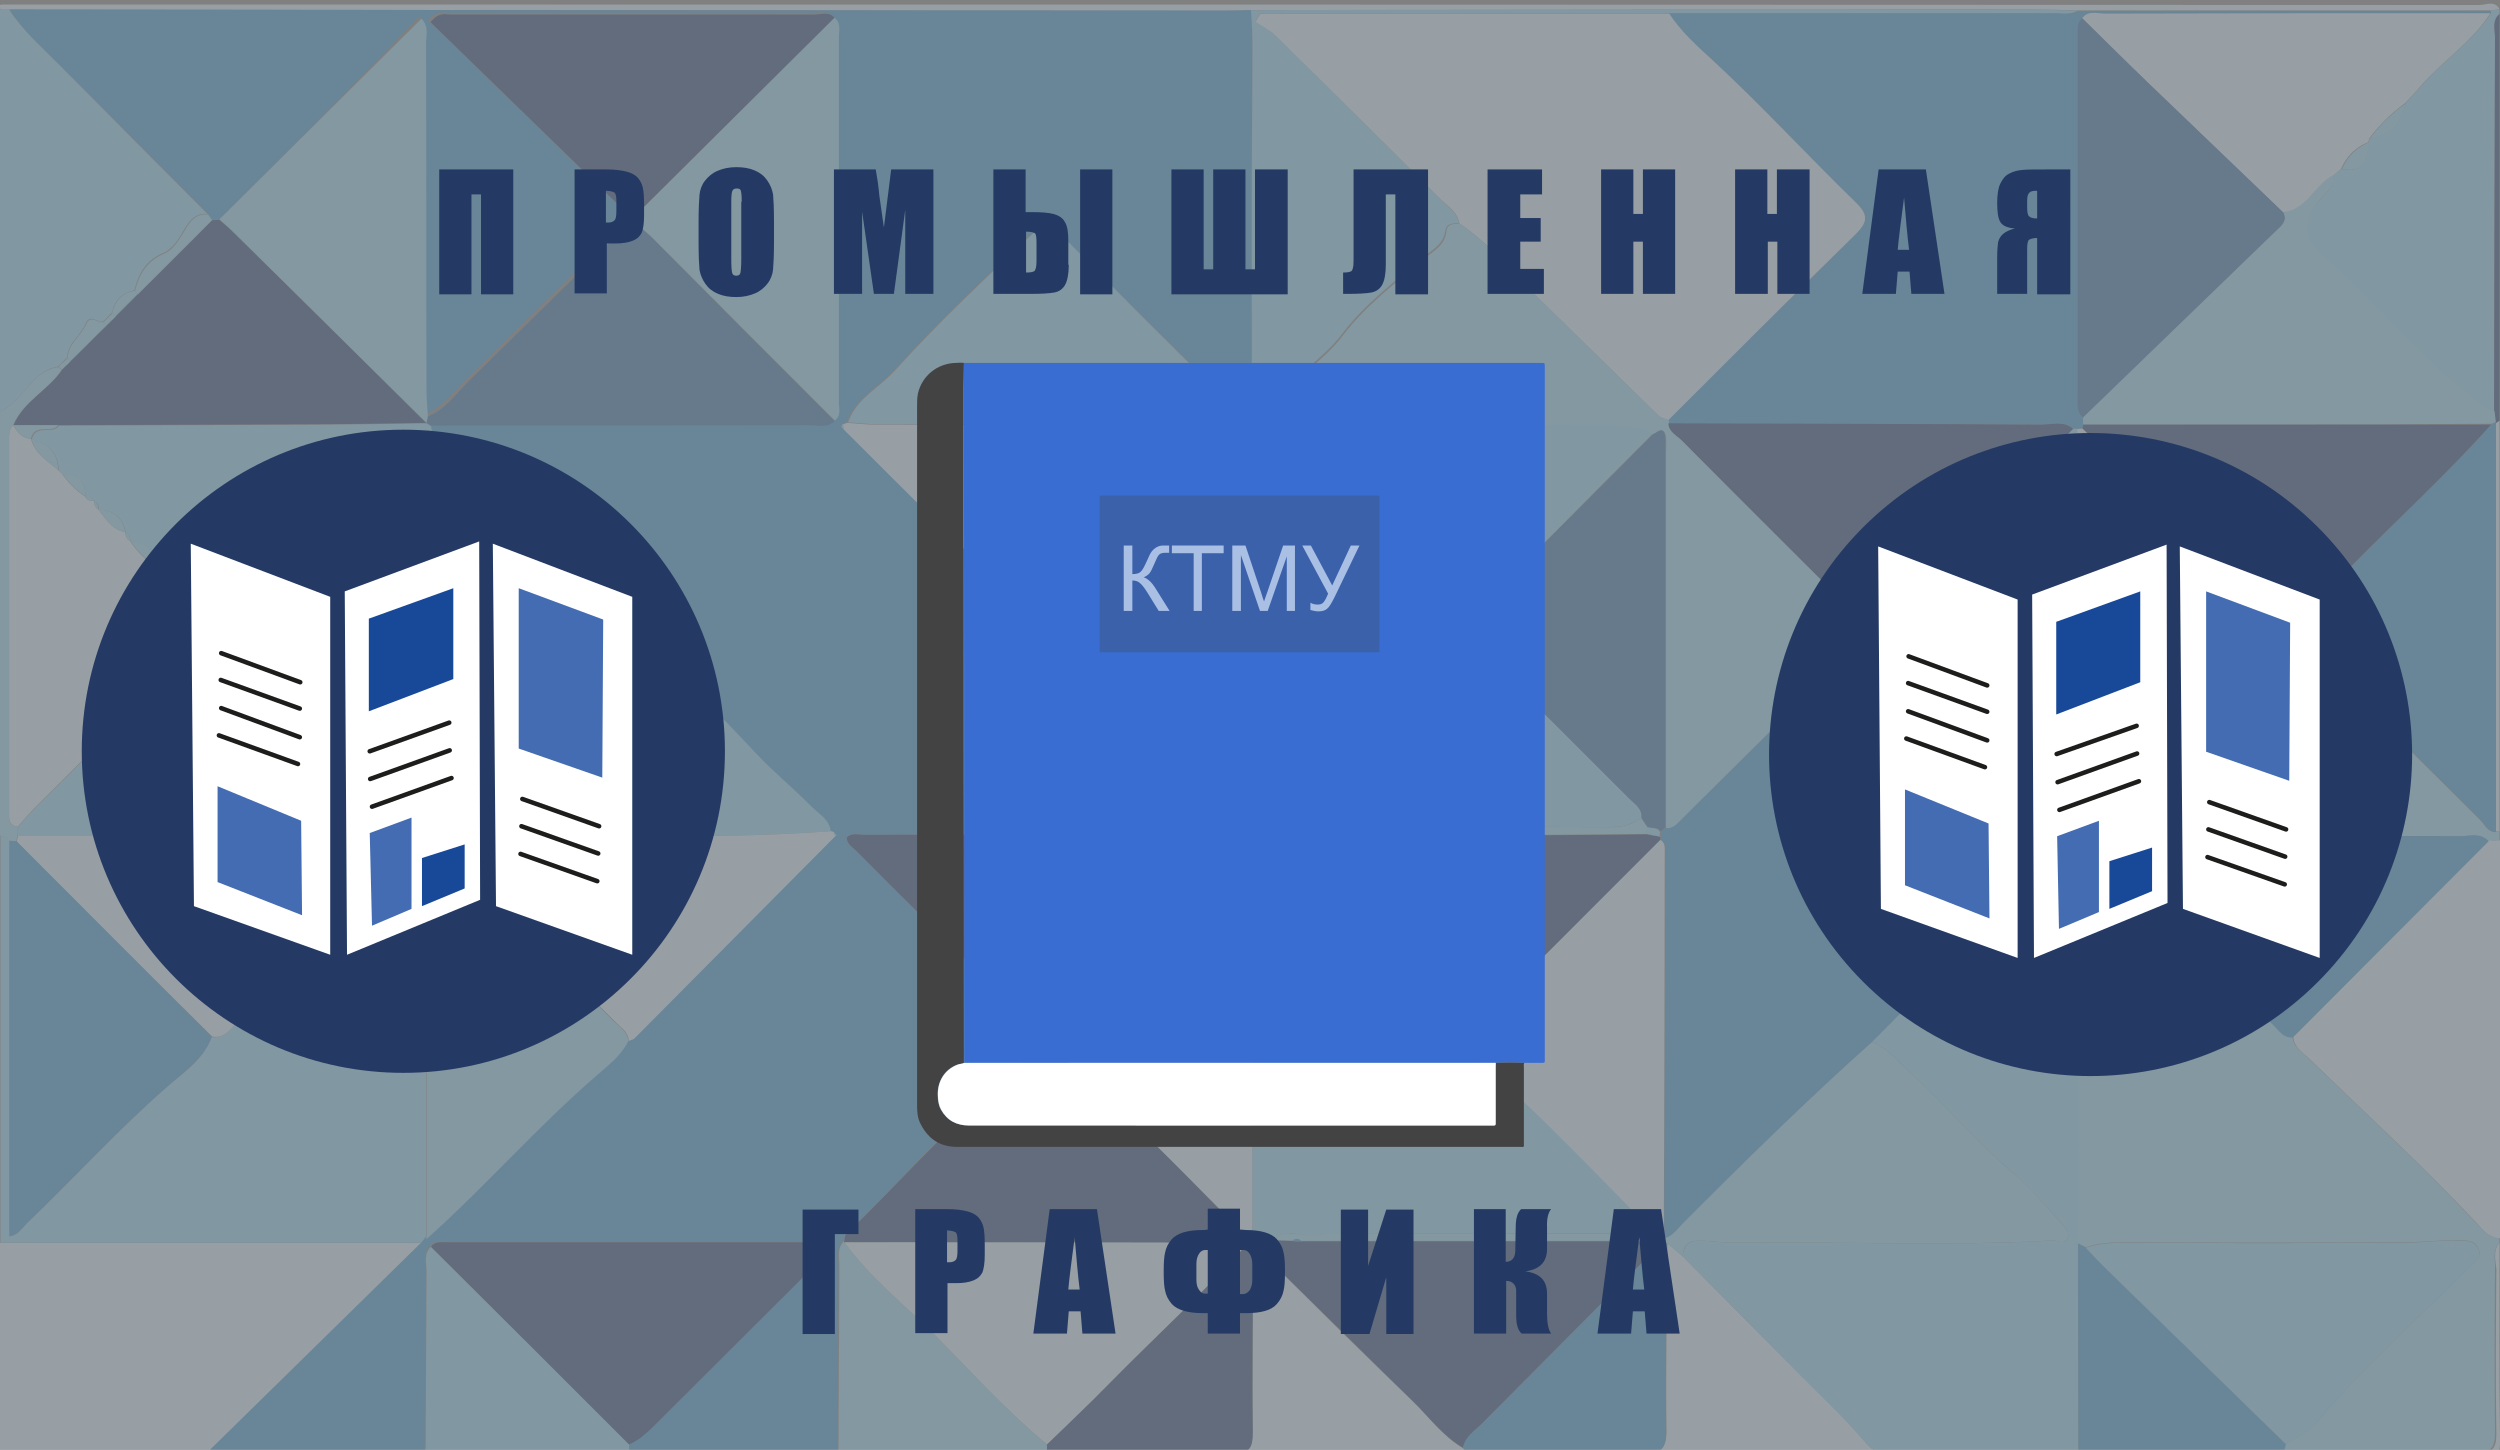 <?xml version="1.0" encoding="utf-8"?>
<!-- Generator: Adobe Illustrator 25.4.1, SVG Export Plug-In . SVG Version: 6.00 Build 0)  -->
<svg version="1.1" id="Layer_1" xmlns="http://www.w3.org/2000/svg" xmlns:xlink="http://www.w3.org/1999/xlink" x="0px" y="0px"
	 viewBox="0 0 550.4 319.2" style="enable-background:new 0 0 550.4 319.2;" xml:space="preserve">
<rect x="0" y="0" width="550.4" height="319.2" fill="#808080" stroke="none"/>
<style type="text/css">
	.st0{opacity:0.3;}
	.st1{fill:#CBE8F7;}
	.st2{fill:#88D0EE;}
	.st3{fill:#82CBF1;}
	.st4{fill:#1A3C71;}
	.st5{fill:#3492CF;}
	.st6{fill:#276DA9;}
	.st7{fill:#3A6DD2;}
	.st8{fill:#434344;}
	.st9{fill:#FFFFFF;}
	.st10{fill:#3B61AB;}
	.st11{enable-background:new    ;}
	.st12{fill:#A9BFE4;}
	.st13{fill:#243A64;}
	.st14{fill:#446CB3;}
	.st15{fill:#184999;}
	.st16{fill:none;stroke:#1D1D1B;stroke-linecap:round;stroke-miterlimit:10;}
</style>
<g id="_Слой_1">
	<g class="st0">
		<path class="st1" d="M550.3,273.6c0,14.4-0.1,28.9,0.1,43.3c0.1,3.4-0.7,4-4.1,4c-140.8-0.1-281.6-0.1-422.3-0.1
			c-41.3,0-82.7,0-124,0c0-15.7,0-31.5,0-47.2c31,0,62.1,0,93.1,0c-15.4,15.1-30.8,30.2-47,46.1c16.7,0,32.1,0,47.6,0
			c14.9,0,29.8,0,44.8,0c15.4,0,30.7,0,46.1,0c15.3,0,30.6,0,45.9,0.1c13.6,0,27.2-0.1,40.8,0.2c3.9,0.1,4.5-1.3,4.5-4.7
			c-0.1-13.5,0.1-27.1,0.1-40.6c0,0,0.4,0.1,0.4,0.1s0.4,0,0.4,0c11.4,11.3,22.8,22.6,34.4,33.8c3.6,3.5,6.6,7.7,11.1,10.3
			c1.1,2,2.9,1,4.4,1c11.7,0.1,23.3-0.1,35,0.1c4,0.1,5.3-0.9,5.3-5.1c-0.2-13.7,0.1-27.4,0.2-41.2c1.2,1,2.4,2,3.6,3.1
			c8.4,8.5,16.8,17,25.3,25.5c5,5,10.2,9.8,14.7,15.2c1.5,1.8,2.7,2.4,4.7,2.4c14.1-0.1,28.3-0.1,42.4-0.1c15,0,30.1,0,45.1,0
			c14.1,0.1,28.3,0,42.4,0.2c3.2,0,4.3-1,4.3-4.2c-0.2-12.1-0.1-24.2,0-36.4C549.4,277.4,548.8,275.3,550.3,273.6z"/>
		<path class="st2" d="M550.3,273.6c-1.6,1.7-0.9,3.7-1,5.6c-0.1,12.1-0.1,24.2,0,36.4c0,3.2-1,4.3-4.3,4.2
			c-14.1-0.2-28.3-0.2-42.4-0.2c0.2-0.6,0.3-1.2,0.5-1.7c2.5-1.5,5.1-2.7,7.1-5c10.2-12,22-22.5,33.1-33.7c1.2-1.2,3-2.1,2.5-3.9
			c-0.5-2.1-2.8-2.3-4.5-2.3c-4,0-8.1,0.5-12.1,0.5c-20.6,0.1-41.2,0.1-61.7,0c-2.8,0-5.6,0.2-8.3,1.1c-0.6-0.3-1.2-0.6-1.8-0.9
			c0-28,0-56.1,0.1-84.1c0-1.6-0.3-2.8-1.2-4c2.8-1.8,3.9,0.8,5.2,2.1c13.1,12.6,26.1,25.3,39.2,38c1.1,1.1,2.1,2.6,4,2.4
			c0.1,2.2,1.9,3.4,3.3,4.7c12.5,12,25.2,23.7,37,36.3c1.4,1.4,2.8,3.3,5.2,3.4C550.3,273,550.3,273.3,550.3,273.6z"/>
		<path class="st3" d="M93.2,273.6c-31,0-62.1,0-93.1,0c0-29.9,0-59.7,0-89.6c0.8,0.1,1.6,0.3,2,1.1c0,29,0,58,0,87.1
			c1.9-0.3,2.7-1.8,3.8-2.9c10.6-10.1,20.3-20.9,31.4-30.5c3.5-3,7.6-5.8,9.3-10.5c2.6,0.4,3.8-1.5,5.3-2.9
			c13.3-13.1,26.6-26.2,39.9-39.3c0.3,0,0.7,0,1,0c0,0,0,0,0,0c0.8,2.7,1,5.4,1,8.2c0,26.1,0,52.3,0,78.4
			C93.7,273,93.4,273.3,93.2,273.6z"/>
		<path class="st2" d="M550.3,183.1c0,0.7,0,1.3,0,2c-0.8,0-1.6,0-2.5,0.1c-1.7-1.9-4-1.1-6.1-1.1c-27.8-0.1-55.6-0.1-83.4-0.1
			c0.2-1.8,1.6-2.8,2.7-3.9c14.2-13.7,28.5-27.3,42.7-41c0.7,0.4,1.4,0.8,2,1.3c13.5,13.4,26.9,26.8,40.4,40.2c1,1,1.5,2.6,3.4,2.6
			l0.4-0.1L550.3,183.1z"/>
		<path class="st1" d="M547.9,185.1c0.8,0,1.6,0,2.5-0.1c0,29.2,0,58.4,0,87.6c-2.4-0.1-3.9-1.9-5.2-3.4
			c-11.8-12.6-24.6-24.3-37-36.3c-1.4-1.3-3.2-2.4-3.3-4.7C519.2,213.9,533.5,199.5,547.9,185.1z"/>
		<path class="st3" d="M0,90.6C0,61.1,0,31.5,0,2c0.7,0,1.4,0.1,2,0.1c3,4.5,7,8.1,10.8,11.9c11,11.1,21.9,22.1,32.9,33.1
			c-2.5-0.2-3.8,1.2-5,3.2c-1.3,2.1-2.4,4.4-4.8,5.4c-3.7,1.6-5.4,4.5-6.3,8.2c-2.7,0.6-4.4,2.2-4.9,4.9c-0.3,0.3-0.7,0.7-1,1
			c-0.3,0.3-0.7,0.7-1,1c-1.3,0.3-2.9-1.8-3.8,0.4c-1.1,2.7-4,4.3-4.1,7.5c-0.3,0.3-0.7,0.7-1,1c-0.3,0.3-0.7,0.7-1,1
			C6.8,81.7,5.1,88.4,0,90.6z"/>
		<path class="st3" d="M550.3,2c0,0.3,0,0.7,0,1c-1.7,1.4-1,3.4-1,5.1c-0.1,27.5-0.2,55-0.2,82.5c-0.9-0.4-1.8-0.7-2.6-1.3
			c-12.9-10-23.2-22.8-35.5-33.4c-4.2-3.6-4-7.9-0.2-12c1.4-1.6,3.2-2.9,2.9-5.4c0.6-0.4,1.2-0.8,1.8-1.3c4.9,1,5.7-2.2,6-5.9
			c0-0.3,0.1-0.5,0.2-0.8c4.5-0.8,7.1-3.4,7.9-7.8c1.1-1.2,2.2-2.4,3.3-3.6c4.8-5.7,11.4-9.8,15.5-16.2c-0.1-0.2-0.1-0.4-0.1-0.6
			C548.9,2.2,549.6,2.1,550.3,2z"/>
		<path class="st1" d="M550.3,2c-0.7,0.1-1.4,0.2-2.1,0.3c-30.2,0-60.5,0-90.7,0c-3.3-0.1-6.6-0.2-9.9-0.2
			c-53.5,0-106.9,0-160.4,0.1c-3.9,0-7.9,0.1-11.8,0.1c-2,0-3.9,0.1-5.9,0.1C180.4,2.3,91.2,2.2,2.1,2.1C1.4,2.1,0.7,2.1,0,2
			c0.2-0.3-0.5-1,0.5-1c1.3,0,2.6,0,4,0C185,1,365.4,1,545.9,1.1C547.3,1.1,549.2,0,550.3,2z"/>
		<path class="st2" d="M0,90.6c5.1-2.2,6.8-8.9,12.8-9.8c0.3,0.2,0.5,0.4,0.8,0.6c-3,4.5-8.5,7-10.7,12.2c-0.7,0.8-0.9,1.7-0.9,2.7
			c0,27.5,0,55,0,82.4c0,1.5-0.2,3.1,1.9,3.3c0,0.6,0,1.2,0,1.8c-0.1,0.5-0.2,1-0.3,1.4c-0.5,0-1.1-0.1-1.6-0.1
			c-0.5-0.8-1.2-1-2-1.1C0,152.9,0,121.8,0,90.6z"/>
		<path class="st1" d="M550.3,183.1l-0.4-0.1c0,0-0.4,0.1-0.4,0.1c0-30,0-60,0-90c0,0-0.1,0.1-0.1,0.1c0.3-0.2,0.6-0.4,0.9-0.6
			C550.3,122.7,550.3,152.9,550.3,183.1z"/>
		<path class="st4" d="M550.3,92.6c-0.3,0.2-0.6,0.4-0.9,0.6c-0.1-0.8-0.2-1.7-0.3-2.5c0.1-27.5,0.1-55,0.2-82.5
			c0-1.7-0.7-3.6,1-5.1C550.3,32.9,550.3,62.7,550.3,92.6z"/>
		<path class="st5" d="M2.1,2.1c89.1,0.1,178.3,0.2,267.4,0.2c2,0,3.9,0,5.9-0.1c0.5,5.5,0.3,11,0.3,16.5c-0.1,22.6,0,45.2-0.1,67.8
			c0,1.7,0.6,3.5-0.9,5.6c-2-1.8-4-3.4-5.8-5.2c-12-11.9-24-23.7-35.8-35.7c-2.4-2.4-3.8-1.9-6,0.2c-10.3,9.8-20.7,19.6-30.3,30.1
			c-3.4,3.8-8.6,6.2-10.3,11.4c-0.3,0.1-0.7,0.2-1,0.4c-0.6,0.5-0.4,0.8,0.3,1c9.3,9.3,18.6,18.6,28,27.8c5.7,5.6,11,11.7,17.4,16.6
			c0.3,0.5,0.6,1.2,1,1.6c12.5,12.4,24.9,24.9,37.4,37.3c0.8,0.8,1.6,1.7,2.9,1.6l0,0c-0.1,1.5,0.9,1.8,2,2c0,0.6,0.1,1.1,0.1,1.7
			c-0.4,0.3-0.8,0.6-1.2,0.9c-0.5-0.1-1-0.2-1.5-0.2c-27.3,0-54.6,0.1-81.9,0.2c-1.2,0-2.6-0.5-3.7,0.6c0.1,1.6,1.4,2.2,2.3,3.1
			c10.3,10.3,20.8,20.6,31,31c12.8,13.1,12.4,7.4-0.6,21.3c-0.2,0.2-0.5,0.4-0.7,0.7c-11.6,9.5-21.4,20.8-32.1,31.2
			c-0.3,0.3-0.2,0.9-0.4,1.4c-1.8,1.5-1.2,3.6-1.2,5.5c-0.1,13.7-0.1,27.3-0.2,41c-15.4,0-30.7,0-46.1,0c0-0.5,0-1.1,0-1.6
			c2-0.8,3.6-2.2,5.1-3.8c12.3-12.3,24.7-24.6,37-36.9c0.9-0.9,2.6-1.6,2.3-3.6c-0.7-0.1-1.3-0.3-1.9-0.3c-27.7,0-55.3,0-83,0
			c-1.1,0-2.4-0.2-3.1,1c-1.7,1.6-1,3.7-1,5.5c-0.1,13.2-0.1,26.4-0.2,39.6c-15.4,0-30.8,0-47.6,0c16.2-15.9,31.6-31,47-46.1
			c0.2-0.3,0.5-0.6,0.7-0.9c13-11.7,24.5-24.9,37.8-36.3c2.4-2.1,5.1-4.1,6.6-7.2c0.5-0.2,1-0.2,1.3-0.6
			c14.7-14.8,29.5-29.7,44.2-44.5c0.1-0.1,0.2-0.2,0.3-0.3c-0.2-0.2-0.4-0.3-0.6-0.5c-0.2-0.1-0.5-0.2-0.8-0.3
			c-0.4-2.5-2.6-3.7-4.1-5.3c-4.1-4-8.5-7.7-12.4-11.9c-8.7-9.3-17.7-18.3-27-27c-14.5-14.8-29-29.6-44.2-43.7
			c-0.1-0.5-0.2-1.1-0.3-1.6c27.8,0,55.6-0.1,83.4-0.1c1.9,0,4,0.7,5.6-0.9c1.3-1,0.9-2.3,0.9-3.6c0-27,0-54,0-81c0-1.4,0.6-3-1-4.1
			c-1.2-1.3-2.8-0.8-4.2-0.8c-26.8,0-53.6,0-80.4,0c-1.2,0-2.6-0.6-4.4,1.7c14.5,14.1,29,28.2,43.6,42.4c0.3,1.9-1,3-2.2,4.1
			c-11,10.8-21.9,21.5-32.9,32.3c-2.9,2.8-5.2,6.3-9.1,7.9c-0.1-2-0.3-3.9-0.3-5.9c0-25.4,0-50.8-0.1-76.3c0-1.7,0.7-3.6-1-5.4
			C77.9,18.9,63.1,33.6,48.3,48.3c-0.5,0-1.1,0.1-1.6,0.1c-0.3-0.4-0.6-0.8-0.9-1.3c-11-11-22-22.1-32.9-33.1
			C9.1,10.2,5,6.7,2.1,2.1z"/>
		<path class="st3" d="M274.8,183c0-0.6-0.1-1.1-0.1-1.7c0-1.3-0.6-2.1-2-2c0,0,0,0,0,0c3.3-3.1,3.3-7.1,3.2-11.2
			c-0.2-8.2-0.1-16.4-0.1-24.6c0-8-0.7-16.1,0.2-24.1c0.8-8-3.2-15.8-0.3-23.8c0.2-0.5-0.6-1.4-0.9-2.1c-27.3,0-54.5,0-81.8-0.1
			c-2.1,0-4.2-0.3-6.3-0.4c1.8-5.3,6.9-7.6,10.3-11.4c9.6-10.6,19.9-20.3,30.3-30.1c2.2-2.1,3.6-2.6,6-0.2
			C245,63.3,257,75.2,268.9,87c1.8,1.8,3.8,3.4,5.8,5.2c1.5-2.1,0.9-4,0.9-5.6c0-22.6-0.1-45.2,0.1-67.8c0-5.5,0.2-11-0.3-16.5
			c3.9-0.1,7.9-0.1,11.8-0.1c53.5,0,106.9-0.1,160.4-0.1c3.3,0,6.6,0.2,9.9,0.2c-1.7,1-3.5,0.6-5.3,0.6c-28.3,0-56.5,0-84.8,0
			c-30,0-59.9,0-89.9,0c-0.4,0.6-0.7,1.2-1.1,1.8c1.5,1,3.2,1.8,4.4,3c12.1,12,24.2,24,36.3,36.1c1.6,1.6,3.7,2.9,4.1,5.3
			c-1.3,0.1-2.8,0-3,1.8c-0.4,2.8-2.6,3.9-4.5,5.5c-6.4,5.4-13.2,10.5-18.2,17.1c-4.3,5.7-10.7,9.1-14.6,15.1
			c-0.8,1.3-3.5,1.5-2.9,3.5c0.7,2.4,3.1,1.3,4.7,1.3c22.8,0.1,45.7-0.1,68.5,0.1c4.2,0,8.7-0.6,12.7,2
			c-12.5,12.5-24.9,25.1-37.4,37.6c-5.3,5.3-5.4,5.3,0.1,10.7c10.7,10.6,21.4,21.3,32,31.9c1.2,1.2,3,2.2,2.8,4.4
			c-2.2,1.6-4.6,2-7.3,2c-22-0.1-44.1-0.1-66.1,0c-1.8,0-4.1-1-5.3,1.4c-1.9,0.2-3.7,0.4-6.2,0.7c0.8,0.9,1.2,1.4,1.6,1.8
			c13.6,13.5,27.2,27.1,40.8,40.6c0.9,0.9,1.7,2.1,3.3,1.7c0.1,2.1,1.6,3.1,2.9,4.3c5.3,5,10.8,9.9,16,15.1
			c7.6,7.5,15.1,15.3,22.6,22.9c-1.7,1.6-3.7,1-5.6,1c-24,0-48,0-72.1,0.1c-1.8,0-4.1-1-5.3,1.4c-1.3,0.7-3.3-0.6-4,1.5l-0.4,0
			c0,0-0.4-0.1-0.4-0.1c-0.4-0.3-0.8-0.6-1.2-0.9c0.1-0.3,0.1-0.7,0.2-1c1.2-1.2,0.8-2.8,0.8-4.2c0-26.9,0-53.9,0-80.8
			c0-1.1-0.4-2.2-0.6-3.3C275,183.9,274.9,183.5,274.8,183z"/>
		<path class="st3" d="M456.4,185.7c0.9,1.2,1.2,2.3,1.2,4c-0.1,28-0.1,56.1-0.1,84.1c0,15.3,0.1,30.6,0.1,45.9
			c-14.1,0-28.3,0-42.4,0.1c-2.1,0-3.2-0.6-4.7-2.4c-4.6-5.4-9.8-10.2-14.7-15.2c-8.4-8.5-16.8-17-25.3-25.5
			c0.1-3.6,2.5-3.7,5.1-3.5c2.3,0.2,4.6,0.4,6.9,0.4c23.2-0.3,46.3,0.8,69.5-0.5c1.1-0.1,2.4,1,3.1-0.3c0.8-1.4-0.4-2.5-1.2-3.4
			c-3.4-3.7-6.6-7.6-10.4-10.9c-8.4-7.1-15.4-15.5-23.5-22.9c-2.5-2.3-4.6-5-7.9-6.2c13.6-13.7,27.2-27.4,40.8-41
			C453.9,187.3,455.2,186.6,456.4,185.7z"/>
		<path class="st2" d="M412.1,229.4c3.3,1.2,5.4,3.9,7.9,6.2c8.1,7.3,15.1,15.8,23.5,22.9c3.8,3.2,7,7.2,10.4,10.9
			c0.8,0.9,2.1,2,1.2,3.4c-0.8,1.3-2.1,0.3-3.1,0.3c-23.1,1.3-46.3,0.2-69.5,0.5c-2.3,0-4.6-0.2-6.9-0.4c-2.7-0.2-5.1-0.1-5.1,3.5
			c-1.2-1-2.4-2-3.6-3.1c-0.4,0-0.7-0.1-1.1-0.1c-2.4-0.1-4.8-0.2-7.2-0.3c-0.3,0-0.7,0-1,0c-23.7,0-47.4,0-71.1,0
			c-0.7-0.6-1.3-0.6-2,0c-1.3,0-2.6-0.1-3.9-0.1c1.2-2.4,3.5-1.4,5.3-1.4c24-0.1,48,0,72.1-0.1c1.9,0,4,0.6,5.6-1
			c0.9,0.6,1.8,1.3,2.8,1.9c1.9-0.5,2.9-2.1,4.1-3.3C384,255.6,397.7,242.2,412.1,229.4z"/>
		<path class="st4" d="M286.6,273.3c23.7,0,47.4,0,71.1,0c0.3,0,0.7,0,1,0c2.4,0.1,4.8,0.2,7.2,0.3c-13.2,13.3-26.4,26.5-39.6,39.8
			c-1.6,1.6-3.7,2.9-4.2,5.3c-4.5-2.6-7.5-6.8-11.1-10.3c-11.5-11.2-22.9-22.5-34.4-33.8c0.8-2.1,2.7-0.8,4-1.5
			c1.3,0,2.6,0.1,3.9,0.1C285.2,273.3,285.9,273.3,286.6,273.3z"/>
		<path class="st5" d="M457.6,319.7c0-15.3-0.1-30.6-0.1-45.9c0.6,0.3,1.2,0.6,1.8,0.9c1.2,1.3,2.4,2.7,3.7,3.9
			c13.4,13.1,26.8,26.2,40.3,39.3c-0.2,0.6-0.3,1.2-0.5,1.7C487.7,319.7,472.7,319.7,457.6,319.7z"/>
		<path class="st4" d="M274.7,273.7c0.4,0.3,0.8,0.6,1.2,0.9c-0.1,13.5-0.3,27.1-0.1,40.6c0,3.4-0.5,4.8-4.5,4.7
			c-13.6-0.3-27.2-0.1-40.8-0.2c0-0.6,0-1.1,0-1.7c4.4-4.3,9-8.6,13.3-13C254.1,294.5,265,284.6,274.7,273.7L274.7,273.7z"/>
		<path class="st2" d="M230.5,318c0,0.6,0,1.1,0,1.7c-15.3,0-30.6,0-45.9-0.1c0.1-13.7,0.1-27.3,0.2-41c0-1.9-0.6-4,1.2-5.5
			c0,0-0.1,0.4-0.1,0.4c5.8,7.8,13.3,13.8,20.1,20.6C214,302.2,221.7,310.7,230.5,318z"/>
		<path class="st5" d="M322.1,318.7c0.5-2.5,2.6-3.7,4.2-5.3c13.2-13.3,26.4-26.6,39.6-39.8c0.4,0,0.7,0.1,1.1,0.1
			c-0.1,13.7-0.4,27.5-0.2,41.2c0.1,4.2-1.3,5.2-5.3,5.1c-11.6-0.3-23.3-0.1-35-0.1C325,319.7,323.2,320.7,322.1,318.7z"/>
		<path class="st3" d="M138.5,318c0,0.5,0,1.1,0,1.6c-14.9,0-29.8,0-44.8,0c0.1-13.2,0.1-26.4,0.2-39.6c0-1.9-0.7-4,1-5.5
			C109.5,289,124,303.5,138.5,318z"/>
		<path class="st5" d="M412.1,229.4c-14.3,12.8-28,26.3-41.6,39.9c-1.2,1.2-2.2,2.9-4.1,3.3c0.1-28.4,0.1-56.8,0.2-85.2
			c0-1,0.1-2-1-2.5c-0.1-0.3,0-0.5,0.1-0.7c-0.1-0.3-0.1-0.6,0-1c0.3-0.3,0.7-0.7,1-1c1.5,0.2,2.4-0.9,3.3-1.8
			c13-12.8,25.9-25.6,38.8-38.5c1.1-1.1,2.5-2.2,2.4-4.1c0.6,0,1.2,0,1.7,0c0,1.9,1.4,2.9,2.5,4c4.2,4.3,8.5,8.6,12.8,12.8
			c9.8,9.8,19.6,19.5,29.4,29.3l0.4,0.1l0.4,0c27.8,0,55.6,0,83.4,0.1c2,0,4.3-0.8,6.1,1.1c-14.4,14.4-28.7,28.8-43.1,43.2
			c-2,0.2-2.9-1.3-4-2.4c-13.1-12.7-26.1-25.4-39.2-38c-1.4-1.3-2.5-3.9-5.2-2.1c-1.2,0.9-2.5,1.6-3.5,2.6
			C439.2,202,425.6,215.7,412.1,229.4z"/>
		<path class="st3" d="M503.2,317.9c-13.4-13.1-26.9-26.2-40.3-39.3c-1.3-1.3-2.5-2.6-3.7-3.9c2.7-0.9,5.4-1.1,8.3-1.1
			c20.6,0.1,41.2,0.1,61.7,0c4,0,8.1-0.6,12.1-0.5c1.7,0,4,0.2,4.5,2.3c0.5,1.8-1.3,2.7-2.5,3.9c-11.1,11.1-22.9,21.7-33.1,33.7
			C508.4,315.2,505.7,316.4,503.2,317.9z"/>
		<path class="st2" d="M95.1,95.2c15.2,14.1,29.8,28.8,44.2,43.7C125.7,151.7,113.5,166,99,178c-1.4,1.2-3.4,3.3-3.2,6
			c0,2.5,2,3.6,3.5,5.1c12,12,24,24,36,35.9c1.2,1.2,3,2.2,3,4.3c-1.5,3-4.2,5.1-6.6,7.2c-13.3,11.4-24.8,24.7-37.8,36.3
			c0-26.1,0-52.3,0-78.4c0-2.8-0.2-5.5-1-8.2c0.1-0.1,0.1-0.2,0.2-0.3c-0.1,0.1-0.1,0.2-0.2,0.3c-0.3,0-0.7,0-1,0
			c0-0.7,0.1-1.4,0.1-2.1c2-2.6,1.9-5.7,1.9-8.8c0-24.4,0-48.8,0-73.3C93.9,99.6,93.8,97.3,95.1,95.2z"/>
		<path class="st1" d="M92,183.9c0,0.7-0.1,1.4-0.1,2.1c-13.3,13.1-26.6,26.2-39.9,39.3c-1.5,1.5-2.8,3.4-5.3,2.9
			C32.3,214,18,199.6,3.7,185.3c0.1-0.5,0.2-1,0.3-1.4C33.3,183.9,62.7,183.9,92,183.9z"/>
		<path class="st5" d="M3.7,185.3c14.3,14.3,28.6,28.7,42.9,43c-1.7,4.7-5.8,7.5-9.3,10.5c-11.1,9.6-20.8,20.4-31.4,30.5
			c-1.1,1.1-2,2.6-3.8,2.9c0-29.1,0-58.1,0-87.1C2.6,185.2,3.2,185.3,3.7,185.3z"/>
		<path class="st1" d="M458.4,183.9l-0.4,0c0,0-0.4-0.1-0.4-0.1c0-3.1-0.1-6.2-0.1-9.3c-0.1-26.7-0.1-53.4-0.2-80.1
			c0.4,0,0.8-0.1,1.1-0.1c15.1,14.7,30.1,29.3,45.2,44c-0.1,0.3,0,0.5,0.2,0.8c-14.2,13.7-28.5,27.3-42.7,41
			C460,181.1,458.6,182.1,458.4,183.9z"/>
		<path class="st5" d="M503.8,139c-0.2-0.2-0.2-0.5-0.2-0.8c4.6-4.4,9.3-8.8,13.8-13.3c10.3-10.5,21.3-20.4,31-31.4
			c0.4-0.1,0.7-0.3,1.1-0.4c0,30,0,60,0,90c-1.8,0.1-2.4-1.6-3.4-2.6c-13.5-13.4-26.9-26.8-40.4-40.2
			C505.3,139.8,504.5,139.4,503.8,139z"/>
		<path class="st2" d="M45.8,47.2c0.3,0.4,0.6,0.8,0.9,1.3c-5.4,5.4-10.9,10.8-16.3,16.3c-0.2-0.2-0.5-0.4-0.7-0.7
			c0.9-3.7,2.6-6.6,6.3-8.2c2.4-1,3.5-3.4,4.8-5.4C42,48.4,43.3,47,45.8,47.2z"/>
		<path class="st2" d="M14.9,78.8c0.1-3.2,3-4.9,4.1-7.5c0.9-2.1,2.5-0.1,3.8-0.4c0.2,0.2,0.5,0.5,0.7,0.7c-2.7,2.6-5.3,5.3-8,7.9
			C15.3,79.3,15.1,79,14.9,78.8z"/>
		<path class="st2" d="M24.7,68.9c0.6-2.7,2.2-4.4,4.9-4.9c0.2,0.2,0.5,0.4,0.7,0.7c-1.7,1.7-3.3,3.3-5,5
			C25.2,69.5,25,69.2,24.7,68.9z"/>
		<path class="st2" d="M12.9,80.7c0.3-0.3,0.7-0.7,1-1c0.2,0.2,0.5,0.5,0.7,0.7c-0.3,0.3-0.6,0.6-0.9,0.9
			C13.4,81.2,13.1,81,12.9,80.7z"/>
		<path class="st2" d="M13.9,79.8c0.3-0.3,0.7-0.7,1-1c0.2,0.3,0.4,0.5,0.7,0.8c-0.3,0.3-0.6,0.6-0.9,0.9
			C14.3,80.2,14.1,80,13.9,79.8z"/>
		<path class="st2" d="M22.8,70.9c0.3-0.3,0.7-0.7,1-1c0.2,0.2,0.5,0.5,0.7,0.7c-0.3,0.3-0.7,0.6-1,1C23.2,71.4,23,71.1,22.8,70.9z"
			/>
		<path class="st2" d="M23.8,69.9c0.3-0.3,0.7-0.7,1-1c0.2,0.3,0.4,0.5,0.7,0.8c-0.3,0.3-0.6,0.6-0.9,0.9
			C24.2,70.4,24,70.2,23.8,69.9z"/>
		<path class="st5" d="M458.4,94.3c-0.4,0-0.8,0.1-1.1,0.1c-0.3,0-0.6-0.1-0.9,0c-2.2-1.8-4.7-0.9-7.1-0.9
			c-27.3-0.1-54.6-0.2-81.9-0.3c0-0.3-0.1-0.5-0.1-0.8c13.7-13.6,27.4-27.3,41.2-40.9c2.6-2.6,3.1-4.2,0.1-7
			C398,34.3,388,23.4,377.1,13.3C373.7,10.2,370,7,367.5,3c28.3,0,56.5,0,84.8,0c1.8,0,3.6,0.4,5.3-0.6c30.2,0,60.5,0,90.7,0
			c0,0.2,0,0.4,0.1,0.6c-28.3,0-56.6,0-84.9,0.1c-1.7,0-3.7-0.8-5,1c-1.3,1.2-0.9,2.7-0.9,4.1c0,26.4,0,52.8,0,79.2
			c0,1.6-0.3,3.3,1.2,4.6c0,0.6,0,1.1,0,1.7C458.7,93.8,458.6,94.1,458.4,94.3z"/>
		<path class="st2" d="M458.6,93.5c0-0.6,0-1.1,0-1.7c14.2-13.7,28.3-27.4,42.5-41.1c1.2-1.1,2.6-2.2,1.5-4.1c5.4-0.5,7-6,11.2-8.2
			c0.3,2.5-1.5,3.8-2.9,5.4c-3.7,4.1-3.9,8.4,0.2,12c12.3,10.6,22.5,23.5,35.5,33.4c0.7,0.6,1.7,0.9,2.6,1.3
			c0.1,0.8,0.2,1.7,0.3,2.5c0,0,0.1-0.1,0.1-0.1c-0.4,0.1-0.7,0.3-1.1,0.4C518.5,93.5,488.6,93.5,458.6,93.5z"/>
		<path class="st1" d="M513.8,38.5c-4.2,2.1-5.8,7.7-11.2,8.2c-9.8-9.4-19.6-18.8-29.4-28.2c-5-4.8-9.8-9.6-14.8-14.5
			c1.4-1.8,3.3-1,5-1c28.3-0.1,56.6-0.1,84.9-0.1c-4.1,6.4-10.6,10.5-15.5,16.2c-1,1.2-2.2,2.4-3.3,3.6c-3,2.2-5.7,4.8-7.9,7.8
			c-0.1,0.3-0.1,0.5-0.2,0.8c-2.8,1.1-4.8,3.1-6,5.9C515,37.6,514.4,38,513.8,38.5z"/>
		<path class="st2" d="M515.6,37.2c1.2-2.8,3.2-4.7,6-5.9C521.3,35,520.5,38.2,515.6,37.2z"/>
		<path class="st2" d="M521.7,30.6c2.2-3.1,4.8-5.6,7.9-7.8C528.9,27.2,526.2,29.8,521.7,30.6z"/>
		<path class="st3" d="M92,183.9c-29.4,0-58.7,0-88.1,0c0-0.6,0-1.2,0-1.8c1.2-1.3,2.3-2.7,3.6-4C19.7,166,31.7,153.9,44,142
			c2.7-2.6,2.6-4.5,0.2-6.9c-3.2-3.3-6.4-6.6-9.6-9.9c-0.1-3.8-2.1-5.8-5.9-6l0,0c0-0.8-0.2-1.5-1-1.9l0,0c-0.6-3.2-2.5-5-5.9-5l0,0
			c0-0.8-0.2-1.5-1-1.9l0,0c-0.4-0.8-1.1-1-2-1l0,0c0.1-3.4-1.6-5-5-4.9c-0.3-0.3-0.6-0.6-0.9-0.9c0-4-2.4-5.9-5.9-6.9l0,0
			c0.8-3.5,4.6-0.9,6-3c18.3-0.1,36.5-0.1,54.8-0.2c8.7,0,17.4-0.2,26.1-0.3c0.3,0.2,0.7,0.4,1,0.6c0.1,0.5,0.2,1.1,0.3,1.6
			c-1.3,2.1-1.2,4.4-1.2,6.7c0,24.4,0,48.8,0,73.3C93.9,178.2,94,181.3,92,183.9z"/>
		<path class="st4" d="M93.8,93.1c-8.7,0.1-17.4,0.3-26.1,0.3c-18.3,0.1-36.5,0.1-54.8,0.2c-3.3,0-6.6,0-9.9,0l0,0
			c2.2-5.3,7.7-7.7,10.7-12.2c0.3-0.3,0.6-0.6,0.9-0.9c0.3-0.3,0.6-0.6,0.9-0.9c2.7-2.6,5.3-5.3,8-7.9c0.3-0.3,0.7-0.6,1-1
			c0.3-0.3,0.6-0.6,0.9-0.9c1.7-1.7,3.3-3.3,5-5c5.4-5.4,10.9-10.8,16.3-16.3c0.5,0,1.1-0.1,1.6-0.1c1,0.9,2,1.7,2.9,2.6
			C65.5,65,79.7,79.1,93.8,93.1L93.8,93.1z"/>
		<path class="st1" d="M12.8,103.5c0.3,0.3,0.6,0.6,0.9,0.9c1.4,1.9,3,3.6,5,4.9c0,0,0,0,0,0c0.4,0.8,1.1,1,2,1c0,0,0,0,0,0
			c0,0.8,0.3,1.5,1,1.9c0,0,0,0,0,0c1.6,2.1,3,4.4,5.9,5c0,0,0,0,0,0c0,0.8,0.3,1.5,1,1.9c0,0,0,0,0,0c1.6,2.4,3.6,4.3,5.9,6
			c3.2,3.3,6.3,6.6,9.6,9.9c2.4,2.4,2.5,4.3-0.2,6.9c-12.2,11.9-24.3,24-36.4,36.1c-1.3,1.3-2.4,2.7-3.6,4c-2.1-0.3-1.9-1.9-1.9-3.3
			c0-27.5,0-55,0-82.4c0-1,0.2-2,0.9-2.7c0,0,0,0,0,0c0.9,1.5,1.9,2.9,3.9,3c0,0,0,0,0,0C7.7,99.9,10.5,101.5,12.8,103.5z"/>
		<path class="st4" d="M274.8,272.7c-0.1,0.3-0.1,0.7-0.2,1c0,0,0.1-0.1,0.1-0.1c-29.6,0-59.2,0-88.9-0.1c0,0,0.1-0.4,0.1-0.4
			c0.1-0.5,0.1-1.1,0.4-1.4c10.8-10.3,20.5-21.7,32.1-31.2c0.3-0.2,0.5-0.4,0.7-0.7c13.1-13.9,13.4-8.2,0.6-21.3
			c-10.2-10.4-20.7-20.6-31-31c-0.9-0.9-2.2-1.6-2.3-3.1c1.1-1.1,2.5-0.6,3.7-0.6c27.3-0.1,54.6-0.1,81.9-0.2c0.5,0,1,0.1,1.5,0.2
			c0.3,0.3,0.6,0.5,0.8,0.8c-0.5,0.6-1,1.3-1.6,1.9c-13.3,13.3-26.6,26.6-40,39.8c-2.1,2-2.5,3.2-0.1,5.3c4.2,3.6,8.2,7.5,12.2,11.3
			C255.2,252.5,264.9,262.7,274.8,272.7z"/>
		<path class="st6" d="M93.8,93.1C93.8,93.1,93.9,93.1,93.8,93.1c0.2-0.4,0.3-0.9,0.4-1.4c4-1.6,6.2-5.1,9.1-7.9
			c11-10.8,21.9-21.5,32.9-32.3c1.2-1.1,2.4-2.2,2.2-4.1c0.6,0,1.2,0,1.7-0.1c-0.1,2.5,2.1,3.6,3.5,5.1
			c13.4,13.5,26.8,26.9,40.2,40.3c-1.7,1.6-3.7,0.9-5.6,0.9c-27.8,0.1-55.6,0.1-83.4,0.1C94.5,93.4,94.1,93.2,93.8,93.1z"/>
		<path class="st3" d="M95.9,183.9c-0.3-2.7,1.8-4.8,3.2-6c14.5-12,26.6-26.3,40.3-39.1c9.3,8.7,18.3,17.7,27,27
			c3.9,4.2,8.4,7.8,12.4,11.9c1.6,1.6,3.8,2.7,4.1,5.3C153.9,185.1,124.9,183.6,95.9,183.9z"/>
		<path class="st2" d="M183.8,92.6c-13.4-13.4-26.8-26.8-40.2-40.3c-1.4-1.4-3.6-2.5-3.5-5.1c14.5-14.4,29.1-28.9,43.6-43.3
			c1.5,1.1,1,2.7,1,4.1c0,27,0,54,0,81C184.8,90.2,185.1,91.6,183.8,92.6z"/>
		<path class="st2" d="M94.2,91.6c-0.1,0.5-0.2,1-0.3,1.5C79.7,79.1,65.5,65,51.2,50.9c-0.9-0.9-1.9-1.7-2.9-2.6
			C63.1,33.6,77.9,18.9,92.8,4.1c1.7,1.8,1,3.7,1,5.4c0.1,25.4,0,50.8,0.1,76.3C93.9,87.7,94.1,89.7,94.2,91.6z"/>
		<path class="st2" d="M274.6,93.6c0.3,0.7,1.1,1.6,0.9,2.1c-2.9,7.9,1.1,15.8,0.3,23.8c-0.8,7.9-0.2,16-0.2,24.1
			c0,8.2-0.1,16.4,0.1,24.6c0.1,4.1,0.1,8.1-3.2,11.2c-1.3,0.1-2.1-0.8-2.9-1.6c-12.5-12.4-25-24.9-37.4-37.3
			c-0.4-0.4-0.7-1.1-1-1.6c1.3-4.2,5.1-6.3,7.9-9.2C250.8,117.5,263.3,106.1,274.6,93.6z"/>
		<path class="st1" d="M95.9,183.9c29-0.3,58,1.2,87-0.9c0.3,0,0.5,0.1,0.8,0.3c0,0.3,0.1,0.6,0.2,0.8
			c-14.7,14.8-29.5,29.7-44.2,44.5c-0.3,0.3-0.9,0.4-1.3,0.6c0-2.1-1.8-3-3-4.3c-12-12-24-23.9-36-35.9
			C97.9,187.6,95.9,186.4,95.9,183.9z"/>
		<path class="st1" d="M274.6,93.6c-11.3,12.5-23.9,23.9-35.6,36.1c-2.8,2.9-6.6,5-7.9,9.2c-6.4-4.9-11.7-11-17.4-16.6
			c-9.4-9.2-18.7-18.5-28-27.8c-0.1-0.3-0.2-0.6-0.3-1c0.3-0.1,0.7-0.2,1-0.4c2.1,0.1,4.2,0.4,6.3,0.4
			C220.1,93.5,247.4,93.5,274.6,93.6z"/>
		<path class="st4" d="M183.7,3.9c-14.5,14.4-29.1,28.9-43.6,43.3c-0.6,0-1.2,0-1.7,0.1c-14.6-14.2-29.1-28.3-43.6-42.4
			c1.8-2.3,3.2-1.7,4.4-1.7c26.8,0,53.6,0,80.4,0C181,3.1,182.6,2.6,183.7,3.9z"/>
		<path class="st4" d="M138.5,318c-14.5-14.5-29-29-43.6-43.5c0.7-1.2,2-1,3.1-1c27.7,0,55.3,0,83,0c0.6,0,1.3,0.2,1.9,0.3
			c0.3,2-1.3,2.6-2.3,3.6c-12.3,12.3-24.7,24.6-37,36.9C142.1,315.7,140.5,317.2,138.5,318z"/>
		<path class="st2" d="M272.6,179.3c1.4-0.1,2,0.7,2,2C273.5,181.1,272.5,180.7,272.6,179.3z"/>
		<path class="st2" d="M183.9,184.2c-0.1-0.3-0.2-0.5-0.2-0.8c0.2,0.2,0.4,0.3,0.5,0.5C184.1,183.9,184,184,183.9,184.2z"/>
		<path class="st4" d="M274.8,183c0.1,0.5,0.2,0.9,0.3,1.4c-0.2,0.2-0.4,0.3-0.7,0.4c-0.3-0.3-0.6-0.5-0.8-0.8
			C274,183.6,274.4,183.3,274.8,183z"/>
		<path class="st3" d="M185.6,93.4c0.1,0.3,0.2,0.6,0.3,1C185.2,94.2,185,94,185.6,93.4z"/>
		<path class="st1" d="M367.5,3c2.6,4,6.2,7.2,9.7,10.4C388,23.4,398,34.3,408.6,44.6c2.9,2.8,2.5,4.4-0.1,7
			c-13.8,13.5-27.5,27.2-41.2,40.9c-0.7-0.3-1.6-0.4-2.2-1c-8.8-8.6-17.6-17.3-26.5-25.9C333,60,328,53.7,321.3,49.2
			c-0.4-2.5-2.5-3.8-4.1-5.3C305.1,31.8,293,19.8,280.8,7.8c-1.2-1.2-2.9-2-4.4-3c0.4-0.6,0.7-1.2,1.1-1.8C307.5,3,337.5,3,367.5,3z
			"/>
		<path class="st2" d="M321.3,49.2C328,53.7,333,60,338.7,65.6c8.9,8.6,17.6,17.3,26.5,25.9c0.5,0.5,1.4,0.6,2.2,1
			c0,0.3,0.1,0.5,0.1,0.8c0,1.9,1.8,2.6,2.9,3.7c13.6,13.7,27.2,27.3,40.9,40.9c0.1,1.9-1.3,3-2.4,4.1
			c-12.9,12.9-25.9,25.6-38.8,38.5c-0.9,0.9-1.8,2-3.3,1.8c0-27.7,0-55.4,0-83c0-1,0.1-2,0-2.9c-0.3-2.7-1.6-1-2.7-0.6
			c-3.9-2.5-8.4-1.9-12.7-2c-22.8-0.2-45.7-0.1-68.5-0.1c-1.6,0-4,1-4.7-1.3c-0.6-2,2.1-2.2,2.9-3.5c3.9-5.9,10.3-9.4,14.6-15.1
			c5-6.6,11.8-11.7,18.2-17.1c1.9-1.6,4.1-2.7,4.5-5.5C318.5,49.2,319.9,49.3,321.3,49.2z"/>
		<path class="st6" d="M363.9,95.6c1-0.4,2.4-2.1,2.7,0.6c0.1,1,0,2,0,2.9c0,27.7,0,55.4,0,83c-0.3,0.3-0.7,0.7-1,1
			c-0.7-1.2-2-0.7-2.9-1.1c-0.4-0.6-0.9-1.3-1.3-1.9c0.2-2.2-1.6-3.1-2.8-4.4c-10.7-10.7-21.3-21.3-32-31.9
			c-5.5-5.5-5.4-5.4-0.1-10.7C338.9,120.7,351.4,108.1,363.9,95.6z"/>
		<path class="st1" d="M365.5,184.9c1.1,0.6,1,1.6,1,2.5c0,28.4-0.1,56.8-0.2,85.2c-0.9-0.6-1.8-1.3-2.8-1.9
			c-7.5-7.6-15-15.4-22.6-22.9c-5.2-5.1-10.7-10-16-15.1c-1.3-1.2-2.9-2.3-2.9-4.3C336.6,213.9,351,199.4,365.5,184.9z"/>
		<path class="st1" d="M274.4,184.7c0.3-0.1,0.5-0.2,0.7-0.4c0.2,1.1,0.6,2.2,0.6,3.3c0,26.9,0,53.9,0,80.8c0,1.4,0.3,3-0.8,4.2
			c-9.9-9.9-19.7-20.1-30-29.7c-4-3.8-8-7.6-12.2-11.3c-2.4-2.1-2-3.2,0.1-5.3c13.4-13.2,26.7-26.5,40-39.8
			C273.4,186,273.9,185.4,274.4,184.7z"/>
		<path class="st4" d="M365.5,184.9c-14.5,14.5-29,29-43.5,43.5c-1.6,0.4-2.4-0.8-3.3-1.7c-13.6-13.5-27.2-27.1-40.8-40.6
			c-0.4-0.4-0.8-0.9-1.6-1.8c2.5-0.3,4.3-0.5,6.2-0.7c26.7,0.5,53.3,0.4,80,0.1c1,0.2,2,0.4,3,0.5
			C365.5,184.4,365.5,184.6,365.5,184.9z"/>
		<path class="st2" d="M362.6,183.6c-26.7,0.3-53.3,0.4-80-0.1c1.2-2.4,3.5-1.4,5.3-1.4c22-0.1,44.1-0.1,66.1,0c2.7,0,5.2-0.3,7.3-2
			c0.4,0.6,0.9,1.3,1.3,1.9C362.6,182.6,362.6,183.1,362.6,183.6z"/>
		<path class="st5" d="M286.6,273.3c-0.7,0-1.3,0-2,0C285.2,272.7,285.9,272.7,286.6,273.3z"/>
		<path class="st5" d="M358.7,273.3c-0.3,0-0.7,0-1,0C358,273.3,358.3,273.3,358.7,273.3z"/>
		<path class="st1" d="M185.9,273.5c29.6,0,59.2,0,88.9,0.1c-9.8,11-20.7,20.9-31,31.4c-4.3,4.4-8.9,8.7-13.3,13
			c-8.8-7.3-16.5-15.8-24.5-23.9C199.2,287.3,191.6,281.3,185.9,273.5z"/>
		<path class="st3" d="M456.4,94.4c0.3,0,0.6,0,0.9,0c0.1,26.7,0.1,53.4,0.2,80.1c0,3.1,0.1,6.2,0.1,9.3
			c-9.8-9.8-19.6-19.5-29.4-29.3c-4.3-4.3-8.5-8.5-12.8-12.8c-1.1-1.1-2.6-2.1-2.5-4C427.4,123.3,441.9,108.8,456.4,94.4z"/>
		<path class="st4" d="M456.4,94.4c-14.5,14.5-29,28.9-43.6,43.4c-0.6,0-1.2,0-1.7,0c-13.6-13.6-27.3-27.2-40.9-40.9
			c-1.1-1.1-2.8-1.8-2.9-3.7c27.3,0.1,54.6,0.1,81.9,0.3C451.7,93.5,454.3,92.6,456.4,94.4z"/>
		<path class="st3" d="M362.6,183.6c0-0.5,0-1,0-1.5c1,0.4,2.3-0.1,2.9,1.1c-0.1,0.3-0.1,0.6,0,1C364.6,184,363.6,183.8,362.6,183.6
			z"/>
		<path class="st3" d="M92.9,186c0.1-0.1,0.1-0.2,0.2-0.3C93,185.8,93,185.9,92.9,186C92.9,186.1,92.9,186,92.9,186z"/>
		<path class="st4" d="M458.6,93.5c29.9,0,59.9,0,89.8,0c-9.8,11-20.7,20.9-31,31.4c-4.5,4.6-9.2,8.9-13.8,13.3
			c-15.1-14.7-30.1-29.3-45.2-44C458.6,94.1,458.7,93.8,458.6,93.5z"/>
		<path class="st6" d="M458.4,4c4.9,4.8,9.8,9.7,14.8,14.5c9.8,9.4,19.6,18.8,29.4,28.2c1.1,1.9-0.3,3-1.5,4.1
			c-14.2,13.7-28.3,27.4-42.5,41.1c-1.5-1.2-1.2-3-1.2-4.6c0-26.4,0-52.8,0-79.2C457.5,6.7,457.1,5.1,458.4,4z"/>
		<path class="st2" d="M12.8,103.5c-2.3-2-5.1-3.6-5.9-6.9C10.4,97.6,12.8,99.5,12.8,103.5z"/>
		<path class="st2" d="M34.6,125.1c-2.3-1.7-4.3-3.6-5.9-6C32.5,119.3,34.5,121.3,34.6,125.1z"/>
		<path class="st2" d="M6.8,96.6c-2-0.1-3-1.5-3.9-3c3.3,0,6.6,0,9.9,0C11.4,95.6,7.6,93,6.8,96.6z"/>
		<path class="st2" d="M27.6,117.2c-2.9-0.6-4.3-2.9-5.9-5C25.1,112.3,27,114,27.6,117.2z"/>
		<path class="st2" d="M18.8,109.3c-2-1.3-3.6-3-5-4.9C17.2,104.3,18.9,105.9,18.8,109.3z"/>
		<path class="st2" d="M21.7,112.3c-0.7-0.4-1-1.1-1-1.9C21.5,110.7,21.7,111.5,21.7,112.3z"/>
		<path class="st2" d="M20.7,110.3c-0.8,0-1.5-0.2-2-1C19.6,109.3,20.3,109.5,20.7,110.3z"/>
		<path class="st2" d="M28.7,119.2c-0.7-0.4-1.1-1.1-1-1.9C28.4,117.6,28.7,118.3,28.7,119.2z"/>
	</g>
</g>
<g id="_Слой_3">
	<g>
		<g>
			<g>
				<path class="st7" d="M212.2,79.9c0.3,0,0.7,0,1,0c41.9,0,83.8,0,125.8,0c1.2,0,1.1-0.1,1.1,1.1c0,50.6,0,101.2,0,151.8
					c0,1.3,0.2,1.2-1.1,1.2c-1.1,0-2.3,0-3.4,0c-2.1-0.1-4.2-0.1-6.3,0c-5.5,0-11,0-16.5,0c-33.2,0-66.4,0-99.7,0
					c-0.3,0-0.5,0-0.8,0c0-0.4,0-0.8,0-1.2c0-49.2,0-98.4-0.1-147.6C212.2,83.4,212.2,81.6,212.2,79.9z"/>
				<path class="st8" d="M329.3,234c2.1-0.1,4.2-0.1,6.3,0c-0.2,0.3-0.1,0.6-0.1,1c0,5.5,0,10.9,0,16.4c0,0.2,0,0.4,0,0.6
					c0.1,0.5-0.2,0.6-0.6,0.5c-0.1,0-0.2,0-0.4,0c-41.3,0-82.5,0-123.8,0c-3.7,0-6.3-1.7-8-5c-0.7-1.3-0.8-2.7-0.8-4.2
					c0-5.2,0-10.5,0-15.7c0-35.7,0-71.4,0-107.2c0-10.3,0-20.6,0-30.9c0-1,0-2,0.2-2.9c0.9-3.9,4.3-6.6,8.3-6.7c0.6,0,1.2-0.1,1.8,0
					c0,1.8-0.1,3.5-0.1,5.3c0,49.2,0,98.4,0.1,147.6c0,0.4,0,0.8,0,1.2c-0.5,0.3-1,0.2-1.5,0.4c-2.8,1-4.4,3.7-4.3,6.9
					c0.1,1.1,0.2,2.1,0.7,3c1.4,2.4,3.5,3.5,6.2,3.5c38.3,0,76.6,0,114.9,0c0.2,0,0.4,0,0.6,0c0.3,0,0.4-0.1,0.4-0.4
					c0-0.2,0-0.4,0-0.5c0-4,0-8.1,0-12.1C329.3,234.5,329.3,234.2,329.3,234z"/>
				<path class="st9" d="M329.3,234c0,0.3,0,0.5,0,0.8c0,4,0,8.1,0,12.1c0,0.2,0,0.4,0,0.5c0,0.3-0.1,0.4-0.4,0.4
					c-0.2,0-0.4,0-0.6,0c-38.3,0-76.6,0-114.9,0c-2.8,0-4.9-1.1-6.2-3.5c-0.5-0.9-0.7-2-0.7-3c-0.2-3.2,1.5-5.8,4.3-6.9
					c0.5-0.2,1.1-0.2,1.5-0.4c0.3,0,0.5,0,0.8,0c33.2,0,66.4,0,99.7,0C318.2,234,323.8,234,329.3,234z"/>
			</g>
			<rect x="242.1" y="109.1" class="st10" width="61.6" height="34.5"/>
			<g class="st11">
				<path class="st12" d="M247.4,120.1h1.9v6.3c0.9,0,1.5-0.2,1.8-0.5c0.4-0.3,0.8-1.1,1.4-2.4c0.4-0.9,0.7-1.6,1-2
					c0.3-0.4,0.6-0.7,1.1-1c0.5-0.3,1-0.4,1.6-0.4c0.7,0,1.1,0,1.2,0v1.6c-0.1,0-0.2,0-0.4,0c-0.2,0-0.3,0-0.4,0
					c-0.6,0-1.1,0.1-1.4,0.4c-0.3,0.3-0.6,0.9-1,1.9c-0.5,1.2-0.9,2-1.2,2.3c-0.3,0.3-0.7,0.6-1.2,0.8c0.9,0.3,1.8,1.1,2.7,2.6
					l3,4.8h-2.4l-2.4-3.9c-0.7-1.1-1.2-1.8-1.7-2.2c-0.4-0.4-1-0.6-1.7-0.6v6.7h-1.9V120.1z"/>
				<path class="st12" d="M262.8,134.5v-12.7H258v-1.7h11.4v1.7h-4.8v12.7H262.8z"/>
				<path class="st12" d="M271.3,134.5v-14.4h2.9l3.4,10.2c0.3,0.9,0.5,1.7,0.7,2.1c0.2-0.5,0.4-1.3,0.8-2.3l3.4-10h2.6v14.4h-1.8
					v-12l-4.2,12h-1.7l-4.2-12.3v12.3H271.3z"/>
				<path class="st12" d="M286.7,120.1h1.9l4.7,8.8l4.1-8.8h1.9l-5.4,11.2c-0.7,1.4-1.2,2.3-1.7,2.7c-0.4,0.4-1.1,0.6-1.9,0.6
					c-0.5,0-1.1-0.1-1.8-0.3v-1.6c0.5,0.3,1.1,0.4,1.6,0.4c0.5,0,0.9-0.1,1.2-0.4c0.3-0.3,0.7-1,1.1-2L286.7,120.1z"/>
			</g>
		</g>
		<g class="st11">
			<path class="st13" d="M113,64.8h-7.1v-22h-2.1v22h-7.1V37.3H113V64.8z"/>
			<path class="st13" d="M126.3,37.3h7.2c1.9,0,3.4,0.2,4.5,0.5s1.8,0.7,2.4,1.3c0.5,0.6,0.9,1.3,1.1,2.1c0.2,0.8,0.3,2.1,0.3,3.8
				v2.4c0,1.8-0.2,3-0.5,3.8c-0.4,0.8-1,1.4-2,1.8c-1,0.4-2.2,0.6-3.8,0.6h-1.9v11h-7.1V37.3z M133.4,42v7c0.2,0,0.4,0,0.5,0
				c0.7,0,1.1-0.2,1.4-0.5c0.3-0.3,0.4-1,0.4-2v-2.3c0-0.9-0.1-1.5-0.4-1.8C134.9,42.2,134.3,42,133.4,42z"/>
			<path class="st13" d="M170.4,53.4c0,2.8-0.1,4.7-0.2,5.9c-0.1,1.1-0.5,2.2-1.2,3.1c-0.7,0.9-1.6,1.7-2.8,2.2
				c-1.2,0.5-2.5,0.8-4.1,0.8c-1.5,0-2.8-0.2-4-0.7c-1.2-0.5-2.1-1.2-2.8-2.2s-1.1-2-1.3-3.1c-0.1-1.1-0.2-3.1-0.2-5.9v-4.7
				c0-2.8,0.1-4.7,0.2-5.9c0.1-1.1,0.5-2.2,1.2-3.1c0.7-0.9,1.6-1.7,2.8-2.2c1.2-0.5,2.5-0.8,4.1-0.8c1.5,0,2.8,0.2,4,0.7
				c1.2,0.5,2.1,1.2,2.8,2.2c0.7,1,1.1,2,1.3,3.1c0.1,1.1,0.2,3.1,0.2,5.9V53.4z M163.3,44.4c0-1.3-0.1-2.1-0.2-2.4
				c-0.1-0.4-0.4-0.5-0.9-0.5c-0.4,0-0.7,0.1-0.9,0.4c-0.2,0.3-0.3,1.1-0.3,2.5v12.8c0,1.6,0.1,2.6,0.2,2.9c0.1,0.4,0.4,0.6,0.9,0.6
				c0.5,0,0.8-0.2,0.9-0.6c0.1-0.4,0.2-1.5,0.2-3.1V44.4z"/>
			<path class="st13" d="M205.5,37.3v27.4h-6.2l0-18.5l-2.5,18.5h-4.4l-2.6-18.1l0,18.1h-6.2V37.3h9.2c0.3,1.6,0.6,3.6,0.8,5.8l1,7
				l1.6-12.8H205.5z"/>
			<path class="st13" d="M235.3,58.3c0,2-0.3,3.5-0.8,4.4c-0.5,0.9-1.3,1.5-2.4,1.7c-1.1,0.2-2.8,0.3-5.2,0.3h-8.2V37.3h7.1v9.4h1.1
				c2.2,0,3.9,0.1,5,0.4c1.1,0.3,2,0.8,2.5,1.7c0.6,0.9,0.8,2.3,0.8,4.2V58.3z M228.2,57.5v-4c0-1.2-0.1-1.9-0.3-2.1
				c-0.2-0.2-0.9-0.4-2-0.4v9c0.9,0,1.5-0.1,1.8-0.3S228.2,58.7,228.2,57.5z M244.9,64.8h-7.1V37.3h7.1V64.8z"/>
			<path class="st13" d="M283.6,64.8h-25.7V37.3h7.1v22h2.1v-22h7.1v22h2.1v-22h7.2V64.8z"/>
			<path class="st13" d="M314.3,64.8h-7.1v-22h-2.1v15.5c0,2-0.3,3.5-0.8,4.4c-0.5,0.9-1.3,1.5-2.4,1.7c-1.1,0.2-2.8,0.3-5.1,0.3
				h-1.1V60c0.9,0,1.5-0.1,1.8-0.3c0.3-0.2,0.5-0.9,0.5-2.2V37.3h16.4V64.8z"/>
			<path class="st13" d="M327.6,37.3h11.9v5.5h-4.8V48h4.5v5.2h-4.5v6h5.2v5.5h-12.4V37.3z"/>
			<path class="st13" d="M368.8,37.3v27.4h-7.1V53.2h-2.1v11.5h-7.1V37.3h7.1v9.8h2.1v-9.8H368.8z"/>
			<path class="st13" d="M398.4,37.3v27.4h-7.1V53.2h-2.1v11.5H382V37.3h7.1v9.8h2.1v-9.8H398.4z"/>
			<path class="st13" d="M424,37.3l4.1,27.4h-7.3l-0.4-4.9h-2.6l-0.4,4.9h-7.4l3.6-27.4H424z M420.3,55c-0.4-3.1-0.7-6.9-1.1-11.5
				c-0.7,5.3-1.2,9.1-1.4,11.5H420.3z"/>
			<path class="st13" d="M455.6,64.8h-7.1V52.4c-0.9,0-1.5,0.2-1.8,0.4c-0.3,0.3-0.4,1-0.4,2v9.9h-6.6v-8.2c0-1.4,0.1-2.4,0.2-3.2
				c0.2-0.7,0.5-1.3,1.1-1.8c0.6-0.5,1.4-0.9,2.6-1.2c-1.6-0.1-2.7-0.6-3.2-1.4c-0.5-0.8-0.7-2.2-0.7-4.2c0-1.8,0.2-3.3,0.7-4.3
				c0.5-1,1.1-1.8,2-2.2c0.9-0.5,1.8-0.7,3-0.8c1.1-0.1,2.9-0.1,5.3-0.1h5.1V64.8z M448.5,48.1V42h-0.3c-0.6,0-1.1,0.1-1.4,0.4
				s-0.5,0.8-0.5,1.7v1.5c0,1,0.1,1.7,0.4,2S447.5,48.1,448.5,48.1z"/>
		</g>
		<g class="st11">
			<path class="st13" d="M189,271.7h-5.2v22h-7.1v-27.4H189V271.7z"/>
			<path class="st13" d="M201.3,266.2h7.2c1.9,0,3.4,0.2,4.5,0.5s1.8,0.7,2.4,1.3c0.5,0.6,0.9,1.3,1.1,2.1c0.2,0.8,0.3,2.1,0.3,3.8
				v2.4c0,1.8-0.2,3-0.5,3.8c-0.4,0.8-1,1.4-2,1.8c-1,0.4-2.2,0.6-3.8,0.6h-1.9v11h-7.1V266.2z M208.5,270.9v7c0.2,0,0.4,0,0.5,0
				c0.7,0,1.1-0.2,1.4-0.5c0.3-0.3,0.4-1,0.4-2v-2.3c0-0.9-0.1-1.5-0.4-1.8C210,271.1,209.4,270.9,208.5,270.9z"/>
			<path class="st13" d="M241.5,266.2l4.1,27.4h-7.3l-0.4-4.9h-2.6l-0.4,4.9h-7.4l3.6-27.4H241.5z M237.7,283.9
				c-0.4-3.1-0.7-6.9-1.1-11.5c-0.7,5.3-1.2,9.1-1.4,11.5H237.7z"/>
			<path class="st13" d="M282.9,280.2c0,1.8-0.1,3.1-0.3,3.9c-0.2,1.1-0.7,2.1-1.5,3c-1.2,1.4-3.5,2-6.8,2h-1.3v4.5h-7.1v-4.5h-1.1
				c-3.3,0-5.6-0.7-6.8-2c-0.8-0.9-1.3-1.9-1.5-3c-0.2-0.8-0.3-2.1-0.3-3.9v-0.5c0-1.8,0.1-3.1,0.3-3.9c0.2-1.1,0.7-2.1,1.5-3
				c1.2-1.3,3.4-2,6.8-2c0.2,0,0.6,0,1.1-0.1v-4.6h7.1v4.6c0.6,0,1,0.1,1.3,0.1c3.3,0,5.6,0.7,6.8,2c0.8,0.9,1.3,1.9,1.5,3
				c0.2,0.8,0.3,2.1,0.3,3.9V280.2z M265.9,284.9v-9.7h-0.6c-0.5,0-1,0.3-1.3,0.8c-0.4,0.6-0.6,1.3-0.6,2.3v3.5
				c0,0.9,0.2,1.7,0.6,2.2c0.4,0.6,0.8,0.8,1.3,0.8H265.9z M275.7,281.8v-3.5c0-0.9-0.2-1.7-0.6-2.3c-0.4-0.6-0.8-0.8-1.4-0.8h-0.7
				v9.7h0.7c0.5,0,1-0.3,1.4-0.8C275.5,283.5,275.7,282.7,275.7,281.8z"/>
			<path class="st13" d="M311.2,293.7h-6v-12.5l-3.7,12.5h-6.3v-27.4h6v12.4l4-12.4h6V293.7z"/>
			<path class="st13" d="M324.4,266.2h7.1l0,11.6c1.3,0,2-0.8,2.1-2.2l0.1-5.4c0-2,0.4-3.3,1.2-4h6.6c-0.6,0.7-1,2-0.9,4.1l0,4.7
				c0,2.8-1.6,4.5-4.8,4.9c3.2,0.4,4.8,2,4.8,4.9l0,4.4c0,2.1,0.3,3.6,0.9,4.4H335c-0.8-0.7-1.2-2-1.2-4v-5.4c0-0.7-0.2-1.2-0.6-1.6
				c-0.4-0.4-0.9-0.6-1.6-0.6l0,11.6h-7.1V266.2z"/>
			<path class="st13" d="M365.7,266.2l4.1,27.4h-7.3l-0.4-4.9h-2.6l-0.4,4.9h-7.4l3.6-27.4H365.7z M362,283.9
				c-0.4-3.1-0.7-6.9-1.1-11.5c-0.7,5.3-1.2,9.1-1.4,11.5H362z"/>
		</g>
	</g>
</g>
<g id="_Слой_8">
	<g>
		<circle class="st13" cx="88.8" cy="165.4" r="70.8"/>
		<polygon class="st9" points="42,119.7 72.7,131.4 72.7,210.2 42.7,199.5 		"/>
		<polygon class="st9" points="108.5,119.7 139.2,131.4 139.2,210.2 109.2,199.5 		"/>
		<polygon class="st9" points="75.9,130.2 105.5,119.2 105.7,198.1 76.4,210.2 		"/>
		<polygon class="st14" points="114.2,129.5 132.8,136.4 132.6,171.2 114.2,164.8 		"/>
		<polygon class="st14" points="81.4,183.4 90.6,180 90.6,200.1 81.9,203.8 		"/>
		<polygon class="st14" points="47.9,173.1 66.3,180.7 66.5,201.5 47.9,194.2 		"/>
		<polygon class="st15" points="81.2,136.2 81.2,156.6 99.8,149.5 99.8,129.5 		"/>
		<polygon class="st15" points="92.9,188.9 92.9,199.5 102.3,195.6 102.3,185.9 		"/>
		<line class="st16" x1="48.7" y1="143.8" x2="66.1" y2="150.2"/>
		<line class="st16" x1="81.4" y1="165.4" x2="98.9" y2="159.1"/>
		<line class="st16" x1="81.5" y1="171.5" x2="99" y2="165.2"/>
		<line class="st16" x1="81.9" y1="177.6" x2="99.4" y2="171.3"/>
		<line class="st16" x1="115" y1="175.9" x2="131.9" y2="181.9"/>
		<line class="st16" x1="114.8" y1="181.9" x2="131.7" y2="187.9"/>
		<line class="st16" x1="114.6" y1="188" x2="131.5" y2="194"/>
		<line class="st16" x1="48.6" y1="149.7" x2="66" y2="156"/>
		<line class="st16" x1="48.7" y1="155.9" x2="66" y2="162.3"/>
		<line class="st16" x1="48.2" y1="161.9" x2="65.6" y2="168.2"/>
	</g>
	<g>
		
			<ellipse transform="matrix(0.707 -0.707 0.707 0.707 17.397 374.119)" class="st13" cx="460.3" cy="166.1" rx="70.8" ry="70.8"/>
		<polygon class="st9" points="413.5,120.3 444.2,132 444.2,210.9 414.1,200.1 		"/>
		<polygon class="st9" points="479.9,120.3 510.7,132 510.7,210.9 480.6,200.1 		"/>
		<polygon class="st9" points="447.4,130.9 477,119.9 477.2,198.8 447.8,210.9 		"/>
		<polygon class="st14" points="485.7,130.2 504.2,137.1 504,171.9 485.7,165.5 		"/>
		<polygon class="st14" points="452.9,184.1 462.1,180.7 462.1,200.8 453.3,204.5 		"/>
		<polygon class="st14" points="419.4,173.8 437.8,181.3 438,202.2 419.4,194.9 		"/>
		<polygon class="st15" points="452.7,136.9 452.7,157.3 471.2,150.2 471.2,130.2 		"/>
		<polygon class="st15" points="464.4,189.6 464.4,200.1 473.8,196.2 473.8,186.6 		"/>
		<line class="st16" x1="420.2" y1="144.5" x2="437.5" y2="150.9"/>
		<line class="st16" x1="452.8" y1="166" x2="470.4" y2="159.8"/>
		<line class="st16" x1="453" y1="172.2" x2="470.5" y2="165.9"/>
		<line class="st16" x1="453.4" y1="178.3" x2="470.9" y2="172"/>
		<line class="st16" x1="486.4" y1="176.6" x2="503.3" y2="182.6"/>
		<line class="st16" x1="486.2" y1="182.6" x2="503.1" y2="188.6"/>
		<line class="st16" x1="486" y1="188.7" x2="503" y2="194.7"/>
		<line class="st16" x1="420.1" y1="150.4" x2="437.5" y2="156.7"/>
		<line class="st16" x1="420.1" y1="156.6" x2="437.5" y2="163"/>
		<line class="st16" x1="419.7" y1="162.6" x2="437" y2="168.9"/>
	</g>
</g>
</svg>
